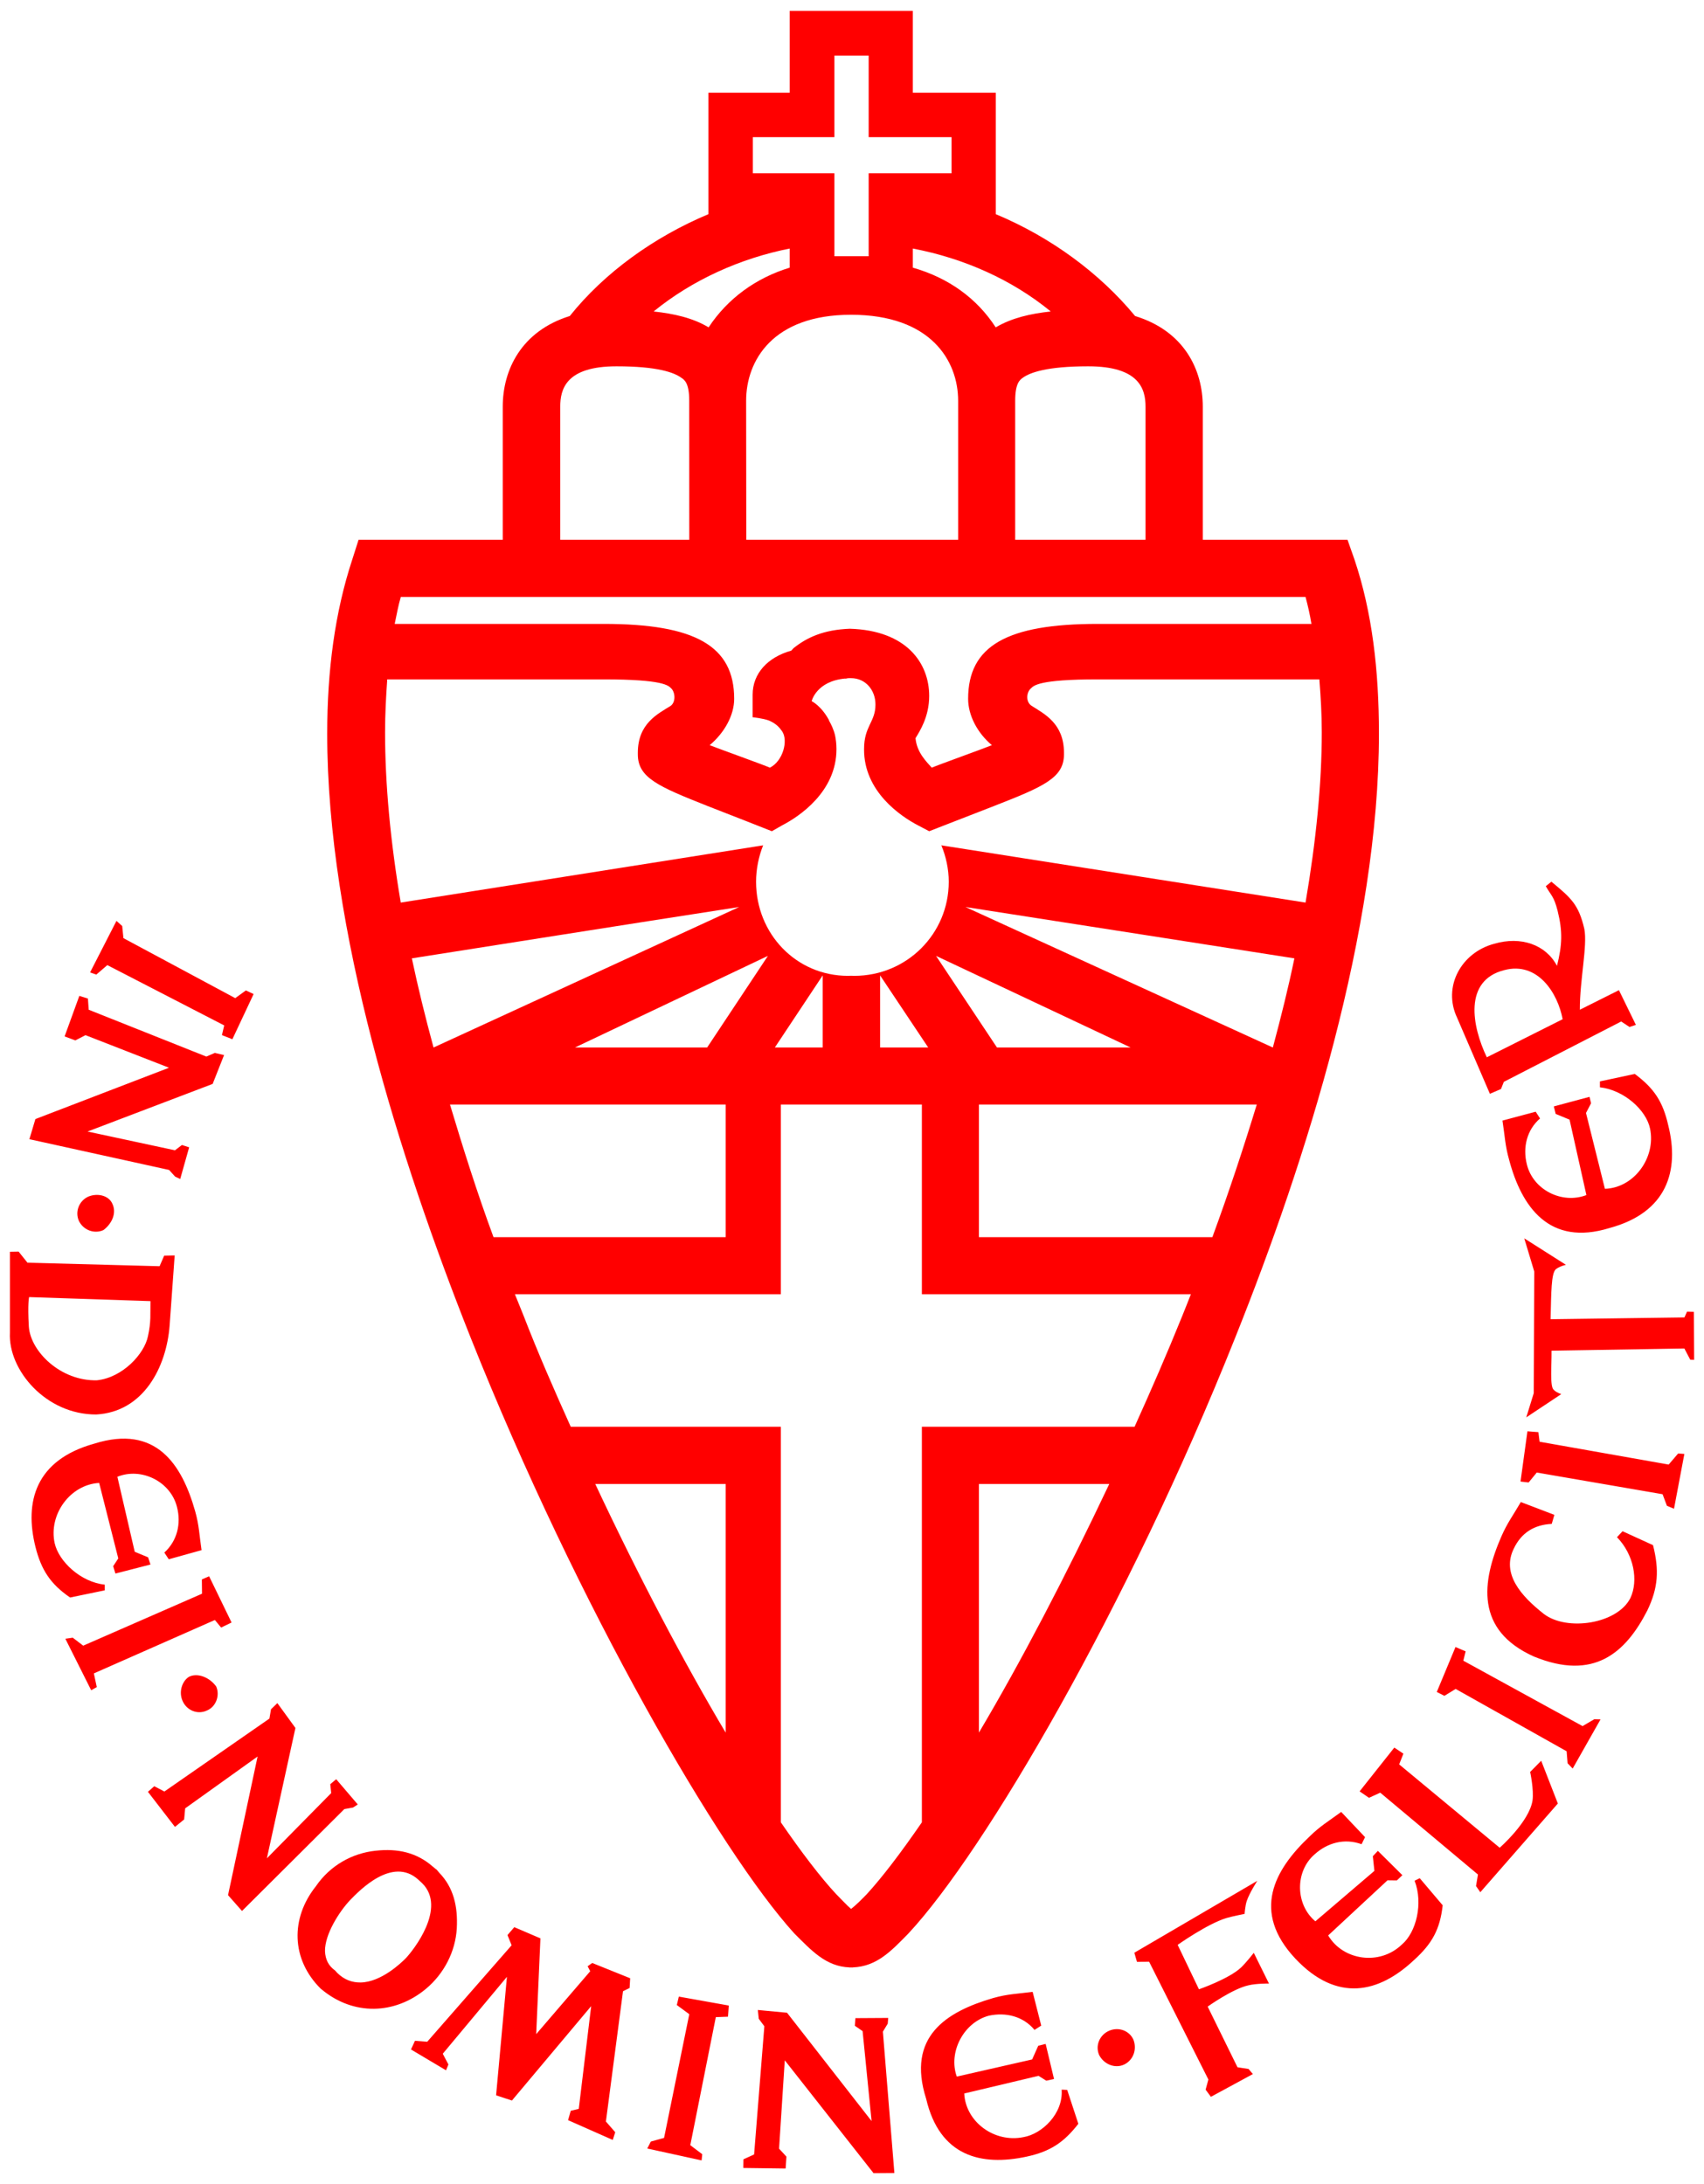<?xml version="1.0" encoding="UTF-8" standalone="no"?>
<svg
   xmlns:dc="http://purl.org/dc/elements/1.1/"
   xmlns:cc="http://creativecommons.org/ns#"
   xmlns:rdf="http://www.w3.org/1999/02/22-rdf-syntax-ns#"
   xmlns:svg="http://www.w3.org/2000/svg"
   xmlns="http://www.w3.org/2000/svg"
   xmlns:sodipodi="http://sodipodi.sourceforge.net/DTD/sodipodi-0.dtd"
   xmlns:inkscape="http://www.inkscape.org/namespaces/inkscape"
   id="Logo_Radboud_Universiteit_Nijmegen"
   width="312"
   height="400"
   viewBox="0 0 312 400"
   version="1.1"
   sodipodi:docname="favicon.svg"
   inkscape:version="0.92.5 (2060ec1f9f, 2020-04-08)">
  <defs
     id="defs7" />
  <sodipodi:namedview
     pagecolor="#ffffff"
     bordercolor="#666666"
     borderopacity="1"
     objecttolerance="10"
     gridtolerance="10"
     guidetolerance="10"
     inkscape:pageopacity="0"
     inkscape:pageshadow="2"
     inkscape:window-width="784"
     inkscape:window-height="480"
     id="namedview5"
     showgrid="false"
     inkscape:zoom="0.59"
     inkscape:cx="156"
     inkscape:cy="200"
     inkscape:window-x="0"
     inkscape:window-y="0"
     inkscape:window-maximized="0"
     inkscape:current-layer="Logo_Radboud_Universiteit_Nijmegen" />
  <path
     id="logo"
     fill-rule="nonzero"
     d="M 239.042,165.301 L 172.359,154.818 C 173.199,156.84 173.716,159.159 173.716,161.486 C 173.716,171.018 166.032,178.72 156.408,178.72 C 156.26,178.72 156.029,178.702 155.826,178.702 C 155.808,178.702 155.808,178.702 155.808,178.702 C 155.595,178.702 155.485,178.72 155.272,178.72 C 145.778,178.72 138.435,171.018 138.435,161.486 C 138.435,159.159 138.925,156.84 139.728,154.818 L 73.377,165.301 C 71.465,153.996 70.505,143.513 70.505,134.129 C 70.505,130.749 70.68,127.618 70.902,124.422 L 110.57,124.422 C 121.487,124.422 122.383,125.558 122.891,126.066 C 123.611,126.731 123.796,128.551 122.789,129.28 C 120.416,130.758 116.786,132.513 116.786,137.861 C 116.786,137.999 116.786,138.055 116.786,138.156 C 116.786,142.451 120.564,144.049 129.596,147.632 C 132.21,148.63 141.326,152.232 141.326,152.232 L 143.219,151.151 C 146.387,149.516 153.157,144.972 153.157,137.196 C 153.157,136.189 153.037,135.404 152.908,134.711 C 152.658,133.649 152.234,132.744 151.79,131.968 C 151.79,131.94 151.79,131.931 151.79,131.894 C 150.349,129.225 148.613,128.412 148.613,128.412 C 148.613,128.412 149.463,124.727 154.801,124.265 L 154.82,124.302 C 155.041,124.247 155.198,124.201 155.411,124.201 C 155.485,124.201 155.789,124.201 155.826,124.201 C 158.505,124.201 160.296,126.408 160.296,129.031 C 160.296,132.273 158.209,132.938 158.209,137.196 C 158.154,144.972 164.942,149.516 168.073,151.151 L 170.133,152.232 C 170.133,152.232 179.424,148.63 181.964,147.632 C 191.135,144.049 194.811,142.451 194.811,138.156 C 194.811,138.055 194.811,137.999 194.811,137.861 C 194.811,132.513 191.237,130.758 188.909,129.28 C 187.736,128.551 187.949,126.731 188.771,126.066 C 189.288,125.558 190.23,124.422 200.962,124.422 L 241.573,124.422 C 241.822,127.618 242.016,130.749 242.016,134.129 C 242.016,143.513 240.972,153.996 239.042,165.301 z M 233.057,191.845 L 176.773,166.113 C 196.557,169.18 225.29,173.696 237.001,175.516 C 235.893,180.882 234.572,186.183 233.057,191.845 z M 171.389,175.063 L 207.021,191.845 L 182.546,191.845 L 171.389,175.063 z M 221.983,226.581 C 212.775,226.581 186.212,226.581 179.239,226.581 C 179.239,221.344 179.239,209.264 179.239,202.291 L 230.111,202.291 C 227.719,210.123 225.04,218.25 221.983,226.581 z M 161.146,191.845 L 161.146,178.637 L 169.957,191.845 L 161.146,191.845 z M 141.871,191.845 L 150.636,178.637 L 150.636,191.845 L 141.871,191.845 z M 216.469,241.008 C 213.68,247.907 210.78,254.566 207.741,261.299 L 168.794,261.299 L 168.794,333.746 C 164.942,339.343 161.534,343.813 158.726,346.879 C 157.941,347.701 156.658,348.985 155.826,349.604 C 155.087,348.985 153.914,347.701 153.083,346.879 C 150.239,343.813 146.821,339.343 142.97,333.746 L 142.97,261.299 L 104.502,261.299 C 101.473,254.566 98.554,247.907 95.885,241.008 C 95.349,239.65 94.805,238.338 94.278,237.036 L 142.97,237.036 L 142.97,202.291 L 168.794,202.291 L 168.794,237.036 L 218.049,237.036 C 217.55,238.338 217.005,239.65 216.469,241.008 z M 179.239,317.315 C 179.239,300.469 179.239,277.277 179.239,271.782 C 183.968,271.782 195.153,271.782 203.105,271.782 C 195.079,288.757 186.859,304.477 179.239,317.315 z M 132.866,317.315 C 125.237,304.477 116.952,288.757 108.991,271.782 C 116.915,271.782 128.082,271.782 132.866,271.782 C 132.866,277.277 132.866,300.469 132.866,317.315 z M 82.391,202.291 L 132.866,202.291 C 132.866,209.264 132.866,221.344 132.866,226.581 C 125.92,226.581 99.58,226.581 90.362,226.581 C 87.287,218.25 84.747,210.123 82.391,202.291 z M 140.606,175.063 L 129.476,191.845 L 105.269,191.845 L 140.606,175.063 z M 79.381,191.845 C 77.847,186.183 76.545,180.882 75.409,175.516 C 87.019,173.696 115.484,169.18 135.341,166.113 L 79.381,191.845 z M 155.808,109.331 L 155.826,109.331 C 195.568,109.331 235.385,109.331 239.042,109.331 C 239.458,110.882 239.845,112.563 240.123,114.263 L 200.962,114.263 C 184.365,114.263 177.263,118.29 177.263,127.987 C 177.263,130.971 178.907,134.194 181.613,136.475 C 179.72,137.233 171.768,140.086 170.604,140.594 C 169.652,139.514 167.87,137.833 167.63,135.191 C 168.415,133.898 170.133,131.266 170.133,127.452 C 170.133,121.485 166.032,115.454 155.595,115.149 C 150.774,115.334 147.745,116.747 145.307,118.696 C 145.15,118.872 145.03,118.992 144.882,119.158 C 140.55,120.368 137.807,123.36 137.807,127.221 L 137.807,131.359 C 137.807,131.359 139.728,131.552 140.818,131.968 C 142.213,132.578 142.748,133.298 143.182,133.898 C 144.374,135.598 143.367,139.394 140.966,140.594 C 139.848,140.086 131.887,137.233 129.938,136.475 C 132.663,134.194 134.427,130.971 134.427,127.987 C 134.427,118.29 127.26,114.263 110.57,114.263 L 72.269,114.263 C 72.629,112.563 72.925,110.882 73.386,109.331 C 77.145,109.331 116.435,109.331 155.808,109.331 z M 102.581,74.474 C 102.581,71.27 103.625,67.086 112.888,67.086 C 120.397,67.086 123.436,68.231 124.729,69.173 C 125.348,69.561 126.197,70.198 126.197,73.394 C 126.197,73.394 126.197,90 126.207,98.848 L 102.581,98.848 C 102.581,90.212 102.581,74.474 102.581,74.474 z M 144.595,45.52 C 144.595,46.693 144.595,47.893 144.595,49.02 C 138.435,50.895 133.235,54.654 129.744,59.956 C 126.881,58.219 123.325,57.434 119.677,57.046 C 126.77,51.255 135.572,47.312 144.595,45.52 z M 137.844,25.118 C 142.009,25.118 152.778,25.118 152.778,25.118 C 152.778,25.118 152.778,14.459 152.778,10.183 C 154.025,10.183 154.967,10.183 155.808,10.183 L 155.826,10.183 C 156.833,10.183 157.794,10.183 159.05,10.183 C 159.05,14.459 159.05,25.118 159.05,25.118 C 159.05,25.118 169.865,25.118 174.224,25.118 C 174.224,27.722 174.224,29.061 174.224,31.73 C 169.865,31.73 159.05,31.73 159.05,31.73 C 159.05,31.73 159.05,42.573 159.05,46.924 C 157.794,46.924 156.833,46.924 155.826,46.924 L 155.808,46.924 C 154.967,46.924 154.025,46.924 152.778,46.924 C 152.778,42.573 152.778,31.73 152.778,31.73 C 152.778,31.73 142.009,31.73 137.844,31.73 C 137.844,29.061 137.844,27.722 137.844,25.118 z M 175.434,73.394 L 175.434,98.848 L 136.643,98.848 L 136.616,73.394 C 136.616,66.079 141.464,57.647 155.808,57.647 C 155.808,57.647 155.808,57.647 155.826,57.647 C 170.438,57.647 175.434,66.079 175.434,73.394 z M 192.391,57.046 C 188.734,57.434 185.252,58.219 182.315,59.956 C 178.879,54.654 173.707,50.895 167.14,49.02 C 167.14,47.893 167.14,46.693 167.14,45.52 C 176.533,47.312 185.344,51.255 192.391,57.046 z M 209.746,74.474 C 209.746,74.474 209.746,90.212 209.746,98.848 L 185.88,98.848 C 185.88,90 185.88,73.394 185.88,73.394 C 185.88,70.198 186.73,69.561 187.293,69.173 C 188.586,68.231 191.708,67.086 199.244,67.086 C 208.619,67.086 209.746,71.27 209.746,74.474 z M 247.992,102.441 L 246.726,98.848 L 220.228,98.848 L 220.228,74.474 C 220.228,67.732 216.839,60.639 207.834,57.877 C 201.322,49.99 192.391,43.432 182.324,39.221 L 182.324,16.981 C 182.324,16.981 171.527,16.981 167.14,16.981 C 167.14,12.649 167.14,2 167.14,2 L 144.595,2 C 144.595,2 144.595,12.649 144.595,16.981 C 140.513,16.981 129.716,16.981 129.716,16.981 L 129.716,39.221 C 119.677,43.432 110.626,49.99 104.327,57.877 C 95.46,60.639 92.052,67.732 92.052,74.474 L 92.052,98.848 L 65.656,98.848 L 64.511,102.441 C 61.315,112.139 59.911,122.788 59.911,134.388 C 59.911,170.242 73.174,212.238 86.151,244.924 C 105.851,294.401 131.887,339.167 145.417,354.074 C 148.65,357.306 151.245,360.142 155.54,360.317 C 155.595,360.354 155.743,360.317 155.808,360.317 C 155.808,360.317 155.808,360.317 155.826,360.317 C 155.956,360.317 156.029,360.354 156.14,360.317 C 160.564,360.142 163.187,357.306 166.355,354.074 C 180.237,339.167 206.467,294.401 226.186,244.924 C 239.264,212.238 252.48,170.242 252.48,134.388 C 252.48,122.788 251.252,112.139 247.992,102.441"
     style="fill:#ff0000" />
  <path
     id="tekst"
     fill-rule="nonzero"
     d="M 21.324,168.653 L 16.493,178.092 L 17.638,178.489 L 19.652,176.753 L 41.052,187.799 L 40.636,189.573 L 42.548,190.33 L 46.436,182.055 L 45.023,181.39 L 43.074,182.803 L 22.598,171.812 L 22.376,169.595 L 21.324,168.653 z M 34.633,210.123 L 33.312,209.698 L 32.037,210.668 L 16.031,207.232 L 38.936,198.513 L 41.024,193.23 L 39.334,192.833 L 37.782,193.507 L 16.244,184.927 L 16.096,182.877 L 14.526,182.387 L 11.829,189.813 L 13.796,190.542 L 15.653,189.582 L 30.947,195.548 L 6.481,204.95 L 5.382,208.636 L 30.966,214.27 L 32.065,215.489 L 32.998,215.923 L 34.633,210.123 z M 14.452,223.616 C 13.695,221.945 14.452,219.922 16.179,219.146 C 17.851,218.463 19.855,218.934 20.539,220.384 C 21.407,222.102 20.539,224.069 18.941,225.279 C 17.26,226.045 15.265,225.279 14.452,223.616 z M 27.087,244.73 C 26.44,247.953 22.45,252.303 17.74,252.793 C 11.118,252.959 5.604,247.528 5.281,242.975 C 5.031,238.671 5.327,237.553 5.327,237.553 L 27.549,238.292 C 27.493,240.74 27.696,241.977 27.087,244.73 z M 30.061,229.961 L 29.22,231.901 L 5.031,231.254 L 3.406,229.222 L 1.817,229.25 L 1.817,244.092 C 1.466,250.862 8.366,259.082 17.611,259.055 C 26.274,258.584 30.476,250.391 31.058,242.762 L 31.982,229.924 L 30.061,229.961 z M 19.181,290.217 L 19.181,291.26 L 12.836,292.572 C 9.243,290.115 7.553,287.529 6.491,283.299 C 4.431,275.042 6.491,267.385 17.26,264.393 C 28.601,260.837 33.312,268.207 35.741,276.797 C 36.452,279.309 36.498,281.138 36.905,283.899 L 30.901,285.571 L 30.088,284.343 C 32.444,282.209 33.201,279.041 32.407,276.003 C 31.252,271.338 25.895,268.678 21.49,270.461 L 24.667,284.195 L 27.114,285.211 L 27.549,286.531 L 21.13,288.185 L 20.723,286.836 L 21.656,285.414 L 18.156,271.588 C 12.817,271.893 8.864,277.406 10.01,282.625 C 10.758,285.968 14.775,289.755 19.181,290.217 z M 11.968,300.127 L 16.696,309.557 L 17.722,308.984 L 17.186,306.472 L 39.343,296.691 L 40.488,298.076 L 42.4,297.153 L 38.29,288.683 L 36.96,289.265 L 36.988,291.879 L 15.237,301.392 L 13.325,299.933 L 11.968,300.127 z M 33.45,311.561 C 32.656,309.843 33.367,307.876 34.577,307.109 C 36.092,306.315 38.327,307.128 39.583,308.864 C 40.313,310.526 39.537,312.595 37.884,313.27 C 36.175,314.073 34.208,313.251 33.45,311.561 z M 61.555,325.849 L 60.475,326.763 L 60.641,328.389 L 48.865,340.34 L 54.093,316.465 L 50.786,311.912 L 49.622,313.039 L 49.327,314.747 L 30.098,328.102 L 28.241,327.133 L 27.087,328.158 L 32.037,334.586 L 33.718,333.219 L 33.903,331.187 L 47.166,321.693 L 41.753,347.082 L 44.312,349.982 L 63.042,331.326 L 64.64,331.039 L 65.508,330.476 L 61.555,325.849 z M 74.301,358.636 C 73.359,359.597 69.757,362.996 66.053,363.079 C 64.455,363.097 63.042,362.589 61.749,361.324 L 61.371,360.899 C 60.151,360.022 59.579,358.914 59.505,357.325 C 59.477,354.222 62.119,350.093 64.132,347.96 C 65.776,346.279 71.816,339.943 76.573,344.228 L 77.275,344.875 C 81.874,349.391 75.659,357.205 74.301,358.636 z M 83.638,353.16 C 83.851,349.123 83.038,345.669 80.415,342.972 L 80.036,342.51 L 79.87,342.344 L 79.685,342.233 L 79.556,342.104 L 79.168,341.79 C 76.314,339.306 72.842,338.493 68.805,338.945 C 64.511,339.38 60.447,341.633 57.824,345.475 C 53.206,351.275 53.252,358.784 58.729,364.224 L 58.877,364.335 L 58.849,364.335 L 58.775,364.28 L 58.877,364.335 C 64.723,369.212 72.297,368.971 77.977,364.252 C 81.329,361.453 83.398,357.38 83.638,353.16 z M 75.252,375.344 L 75.982,373.756 L 78.226,373.931 L 93.678,356.263 L 92.92,354.397 L 94.167,352.947 L 98.952,354.997 L 98.176,372.537 L 108.067,361.019 L 107.596,360.105 L 108.437,359.505 L 115.382,362.303 L 115.281,364.086 L 114.071,364.677 L 110.94,388.542 L 112.648,390.5 L 112.196,391.914 L 104.013,388.293 L 104.502,386.575 L 105.971,386.224 L 108.243,367.411 L 93.733,384.7 L 90.833,383.74 L 92.819,362.045 L 81.071,376.129 L 82.105,378.097 L 81.662,379.159 L 75.252,375.344 z M 118.513,393.484 L 128.46,395.663 L 128.58,394.527 L 126.391,392.874 L 131.065,369.424 L 133.291,369.341 L 133.438,367.3 L 124.295,365.665 L 123.925,367.207 L 126.207,368.888 L 121.589,391.544 L 119.169,392.209 L 118.513,393.484 z M 156.621,369.609 L 156.528,371.013 L 157.941,371.982 L 159.585,388.459 L 144.106,368.62 L 138.758,368.113 L 138.925,369.72 L 139.95,371.096 L 138.075,394.573 L 136.117,395.469 L 136.098,397.049 L 143.847,397.15 L 143.995,394.971 L 142.647,393.511 L 143.69,377.33 L 159.946,398 L 163.76,397.972 L 161.654,372.084 L 162.541,370.625 L 162.633,369.572 L 156.621,369.609 z M 194.386,382.705 L 195.402,382.751 L 197.443,388.958 C 194.774,392.394 192.29,394.038 187.977,394.971 C 179.618,396.772 172.045,394.897 169.579,384.386 C 165.949,372.971 173.282,368.427 181.862,365.924 C 184.485,365.185 186.259,365.157 189.076,364.797 L 190.646,370.976 L 189.417,371.761 C 187.358,369.276 184.19,368.491 181.068,369.156 C 176.469,370.366 173.578,375.825 175.185,380.313 L 188.983,377.173 L 190.101,374.67 L 191.458,374.328 L 192.992,380.757 L 191.569,381.061 L 190.156,380.175 L 176.552,383.407 C 176.801,388.598 182.056,392.486 187.376,391.406 C 190.821,390.824 194.7,387.074 194.386,382.705 z M 201.258,376.379 C 200.5,374.661 201.322,372.694 203.059,371.927 C 204.841,371.142 206.827,371.927 207.538,373.58 C 208.194,375.289 207.547,377.293 205.811,378.115 C 204.139,378.891 202.135,378.06 201.258,376.379 z M 221.715,384.017 L 229.4,379.851 L 228.615,378.919 L 226.583,378.605 L 221.124,367.494 C 221.124,367.494 225.696,364.224 228.596,363.596 C 230.037,363.245 232.346,363.273 232.346,363.273 L 229.566,357.648 C 229.566,357.648 228.236,359.366 227.266,360.308 C 225.068,362.405 219.526,364.326 219.526,364.326 L 215.629,356.189 C 215.629,356.189 221.069,352.328 224.56,351.275 C 225.696,350.943 227.885,350.518 227.885,350.518 C 227.885,350.518 227.987,348.985 228.291,348.117 C 228.809,346.611 230.212,344.459 230.212,344.459 L 207.695,357.63 L 208.176,359.292 L 210.401,359.274 L 221.254,380.849 L 220.746,382.705 L 221.715,384.017 z M 259.01,344.441 L 259.952,343.979 L 264.154,348.939 C 263.665,353.335 262.224,355.958 258.936,358.941 C 252.48,365.028 244.814,366.81 237.186,358.72 C 229.104,350.102 233.297,342.464 239.799,336.322 C 241.693,334.457 243.263,333.533 245.572,331.843 L 249.94,336.461 L 249.303,337.754 C 246.172,336.618 243.069,337.477 240.704,339.61 C 237.056,342.769 237.186,348.837 240.843,351.876 L 251.649,342.64 L 251.363,339.952 L 252.286,338.973 L 256.775,343.425 L 255.768,344.385 L 254.05,344.367 L 243.189,354.462 C 245.904,359.052 252.61,360.05 256.683,356.124 C 259.315,353.898 260.617,348.579 259.01,344.441 z M 271.044,346.547 L 285.24,330.301 L 282.192,322.469 L 280.17,324.519 C 280.17,324.519 280.871,327.77 280.604,329.737 C 280.003,333.662 274.591,338.401 274.591,338.401 L 256.184,323.134 L 256.96,321.175 L 255.297,320.058 L 248.943,328.075 L 250.661,329.257 L 252.72,328.315 L 270.61,343.305 L 270.259,345.42 L 271.044,346.547 z M 287.955,323.9 L 293.054,314.895 L 291.908,314.867 L 289.766,316.123 L 267.932,304.144 L 268.357,302.436 L 266.5,301.641 L 263.074,309.871 L 264.468,310.582 L 266.528,309.317 L 286.847,320.732 L 287.023,322.93 L 287.955,323.9 z M 296.065,281.526 L 297.09,280.436 L 302.668,282.985 C 303.813,287.538 303.62,290.771 301.634,294.927 C 297.653,302.704 291.844,307.903 280.825,303.369 C 270.102,298.538 271.285,289.699 274.887,281.415 C 275.995,278.875 277.075,277.49 278.461,275.088 L 284.603,277.434 L 284.122,279.087 C 280.89,279.254 278.562,280.722 277.186,283.594 C 274.887,288.185 278.461,292.276 282.7,295.601 C 286.93,298.806 296.138,297.421 298.531,292.655 C 300.018,289.459 299.168,284.703 296.065,281.526 z M 306.51,276.317 L 308.404,266.277 L 307.268,266.194 L 305.531,268.226 L 281.897,264.042 L 281.675,262.287 L 279.671,262.13 L 278.405,271.338 L 279.892,271.505 L 281.379,269.685 L 304.414,273.657 L 305.208,275.772 L 306.51,276.317 z M 280.825,255.157 L 280.918,232.861 L 279.089,226.793 L 286.718,231.642 C 285.96,231.827 285.305,232.095 284.843,232.474 C 284.03,233.286 284.03,236.611 283.91,241.608 L 308.422,241.275 L 308.893,240.213 L 310.149,240.259 L 310.195,249.043 L 309.484,249.024 L 308.404,246.965 L 284.086,247.371 C 284.122,250.031 283.744,253.966 284.492,254.538 C 284.76,254.834 285.24,255.111 285.868,255.323 L 279.458,259.581 L 280.825,255.157 z M 292.943,199.132 L 292.943,198.051 L 299.325,196.684 C 302.899,199.344 304.469,201.783 305.448,206.068 C 307.536,214.39 305.264,222.046 294.716,224.9 C 283.651,228.327 278.599,221.012 276.318,212.413 C 275.589,209.864 275.533,208.035 275.099,205.228 L 281.185,203.602 L 281.98,204.84 C 279.578,206.908 278.784,210.113 279.56,213.226 C 280.678,217.899 285.979,220.587 290.468,218.869 L 287.383,205.052 L 284.843,204.008 L 284.501,202.632 L 291.04,200.877 L 291.317,202.06 L 290.394,203.833 L 293.857,217.724 C 299.214,217.548 303.222,211.997 302.123,206.696 C 301.421,203.306 297.367,199.631 292.943,199.132 z M 272.236,193.636 C 269.502,187.938 267.96,179.57 275.404,177.677 C 281.573,176.024 285.24,181.925 286.117,186.663 L 272.236,193.636 z M 296.425,181.343 L 289.267,184.927 C 289.248,179.422 290.689,173.243 290.089,170.122 C 289.045,165.642 287.66,164.451 284.058,161.477 L 283.033,162.299 C 284.058,164.109 284.501,164.1 285.194,166.797 C 286.145,170.62 286.034,173.068 285.083,176.892 C 283.033,172.985 278.461,171.415 273.584,172.846 C 267.553,174.444 264.099,180.706 266.796,186.395 L 272.799,200.323 L 274.831,199.446 L 275.348,198.134 L 296.84,187.079 L 298.355,188.086 L 299.528,187.698 L 296.425,181.343"
     style="fill:#ff0000" />
</svg>
